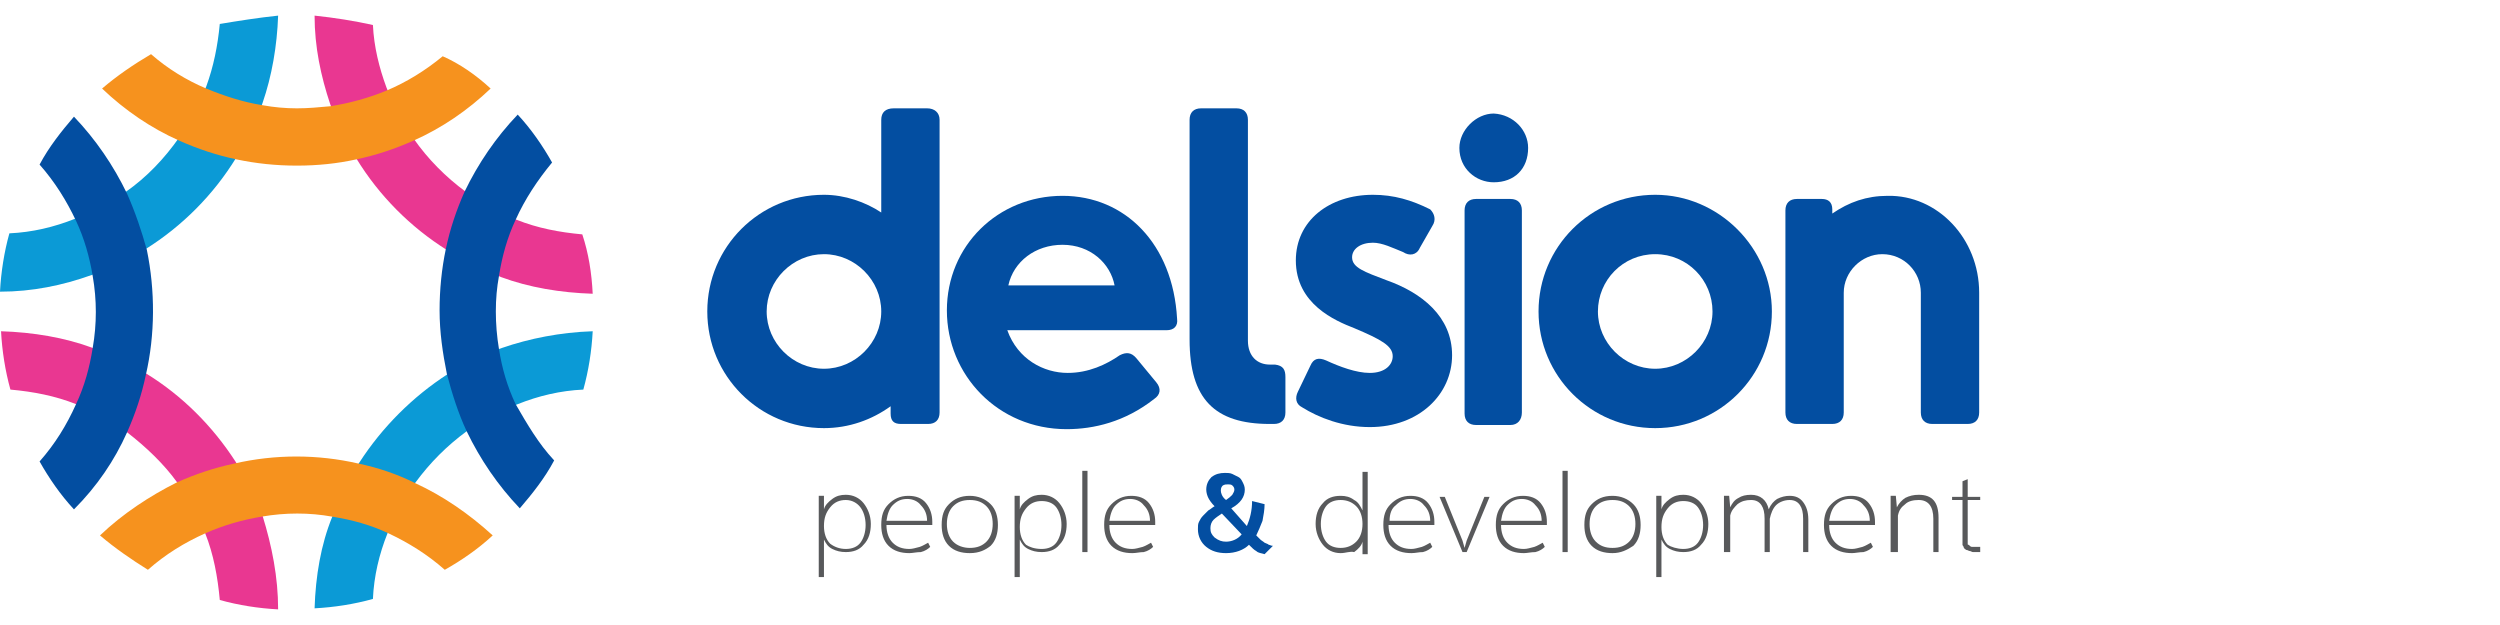 <?xml version="1.0" encoding="utf-8"?>
<!-- Generator: Adobe Illustrator 19.1.0, SVG Export Plug-In . SVG Version: 6.00 Build 0)  -->
<svg version="1.1" id="Layer_1" xmlns="http://www.w3.org/2000/svg" xmlns:xlink="http://www.w3.org/1999/xlink" x="0px" y="0px"
	 viewBox="0 0 240 60" style="enable-background:new 0 0 240 60;" xml:space="preserve">
<style type="text/css">
	.st0{fill:#F05A28;}
	.st1{fill:#F6921E;}
	.st2{fill:#58595B;}
	.st3{fill:#1B75BB;}
	.st4{fill:#00ADEE;}
	.st5{fill:#0B9AD6;}
	.st6{fill:#E93791;}
	.st7{fill:#034EA1;}
</style>
<g>
	<g>
		<path class="st5" d="M26.7,1.5c-0.1,2.9-0.6,5.8-1.5,8.4c-0.6,1.8-1.5,3.6-2.5,5.2c-2.2,3.6-5.2,6.6-8.7,8.8
			c-1.6,1-3.4,1.9-5.2,2.5c-2.8,1-5.7,1.6-8.8,1.6c0.1-1.9,0.4-3.8,0.9-5.6c2.2-0.1,4.3-0.6,6.3-1.4h0c1.8-0.7,3.4-1.6,4.9-2.6
			c2-1.4,3.7-3.2,5.1-5.2c1.1-1.5,1.9-3.2,2.6-4.9c0.7-1.9,1.1-3.9,1.3-6C22.9,2,24.8,1.7,26.7,1.5z"/>
		<path class="st6" d="M56.9,28.2c-3.1-0.1-6.1-0.6-8.8-1.6c-1.8-0.7-3.6-1.5-5.2-2.6c-3.5-2.2-6.5-5.2-8.7-8.8
			c-1-1.6-1.8-3.4-2.5-5.2c-0.9-2.7-1.5-5.5-1.5-8.5C32.1,1.7,34,2,35.8,2.4c0.1,2.1,0.6,4.1,1.3,6c0.7,1.8,1.5,3.4,2.6,4.9
			c1.4,2,3.1,3.7,5,5.1c1.5,1.1,3.2,2,4.9,2.7c2,0.8,4.1,1.2,6.3,1.4C56.5,24.3,56.8,26.2,56.9,28.2z"/>
		<path class="st5" d="M56.9,31.8c-0.1,1.9-0.4,3.8-0.9,5.6c-2.2,0.1-4.3,0.6-6.3,1.4c-1.8,0.7-3.4,1.6-4.9,2.6
			c-1.9,1.4-3.5,3-4.9,4.9c-1.1,1.5-2,3.1-2.7,4.9c-0.8,2-1.3,4.1-1.4,6.3c-1.8,0.5-3.7,0.8-5.6,0.9c0.1-3.1,0.6-6.1,1.7-8.8
			c0.7-1.8,1.5-3.6,2.6-5.2c2.2-3.4,5.1-6.3,8.5-8.5c1.6-1,3.4-1.9,5.2-2.5C50.8,32.5,53.8,31.9,56.9,31.8z"/>
		<path class="st6" d="M26.7,58.5c-1.9-0.1-3.8-0.4-5.6-0.9c-0.2-2.2-0.6-4.4-1.4-6.4c-0.7-1.8-1.6-3.4-2.7-4.9
			c-1.3-1.8-3-3.4-4.8-4.8c-1.5-1.1-3.2-2-4.9-2.7c-2-0.8-4.1-1.2-6.3-1.4c-0.5-1.8-0.8-3.7-0.9-5.6c3.1,0.1,6.1,0.6,8.8,1.6
			c1.8,0.7,3.6,1.5,5.2,2.5c3.4,2.1,6.3,5,8.5,8.4c1,1.6,1.9,3.4,2.6,5.2C26.1,52.4,26.7,55.4,26.7,58.5z"/>
		<path class="st1" d="M47.1,8.5c-2.2,2.1-4.7,3.8-7.4,5c-1.8,0.8-3.6,1.4-5.5,1.8c-1.8,0.4-3.7,0.6-5.7,0.6c-2,0-3.9-0.2-5.8-0.6
			c-1.9-0.4-3.7-1-5.5-1.8c-2.7-1.2-5.2-2.9-7.4-5c1.4-1.2,3-2.3,4.7-3.3h0c1.6,1.4,3.4,2.5,5.3,3.3c1.7,0.7,3.5,1.3,5.4,1.6
			c1.1,0.2,2.2,0.3,3.3,0.3c1.1,0,2.1-0.1,3.2-0.2c1.9-0.3,3.7-0.8,5.4-1.5c1.9-0.8,3.7-1.9,5.4-3.3C44.1,6.1,45.7,7.2,47.1,8.5z"/>
		<path class="st7" d="M53.2,44.2c-0.9,1.7-2.1,3.2-3.3,4.6c-2.1-2.2-3.8-4.7-5.1-7.4c-0.8-1.7-1.4-3.6-1.9-5.5
			c-0.4-2-0.7-4-0.7-6.1c0-2,0.2-4,0.6-5.9c0.4-1.9,1-3.7,1.8-5.5c1.3-2.7,3-5.2,5.1-7.4c1.3,1.4,2.4,3,3.3,4.6
			c-1.4,1.7-2.6,3.5-3.5,5.5c-0.8,1.7-1.3,3.5-1.6,5.4c-0.2,1.1-0.3,2.2-0.3,3.4c0,1.2,0.1,2.4,0.3,3.6c0.3,1.9,0.8,3.6,1.6,5.3
			C50.6,40.7,51.7,42.6,53.2,44.2z"/>
		<path class="st1" d="M47.3,51.4c-1.4,1.3-3,2.4-4.6,3.3c-1.7-1.5-3.5-2.6-5.4-3.5c-1.7-0.8-3.5-1.3-5.4-1.6
			c-2.2-0.4-4.5-0.4-6.8,0c-1.8,0.3-3.6,0.8-5.4,1.6c-2,0.9-3.8,2-5.5,3.5c-1.6-1-3.2-2.1-4.6-3.3c2.2-2.1,4.8-3.8,7.4-5.1
			c1.8-0.8,3.6-1.4,5.5-1.8c3.9-0.9,8-0.9,11.9,0c1.9,0.4,3.7,1,5.5,1.9C42.5,47.6,45,49.3,47.3,51.4z"/>
		<path class="st7" d="M14,36c-0.4,1.9-1,3.7-1.8,5.5c-1.2,2.7-2.9,5.2-5.1,7.4c-1.3-1.4-2.4-3-3.3-4.6c1.5-1.7,2.6-3.5,3.5-5.5
			c0.8-1.7,1.3-3.5,1.6-5.4c0.4-2.3,0.4-4.6,0-6.9c-0.3-1.8-0.8-3.6-1.6-5.3h0c-0.9-1.9-2-3.7-3.5-5.4c0.9-1.7,2.1-3.2,3.3-4.6
			c2.1,2.2,3.8,4.7,5.1,7.4c0.8,1.8,1.4,3.6,1.9,5.4C14.9,27.9,14.9,32.1,14,36z"/>
	</g>
	<g>
		<g>
			<path class="st2" d="M78.6,55.5V49c0-0.1,0-0.2,0-0.4c0-0.1,0-0.3,0-0.4c0-0.1,0-0.2,0-0.3c0-0.1,0-0.2,0-0.2v-0.1h0.5l0,1.3
				c0.1-0.4,0.4-0.7,0.8-1c0.4-0.3,0.8-0.4,1.3-0.4c0.7,0,1.3,0.3,1.7,0.8c0.4,0.5,0.7,1.2,0.7,2c0,0.8-0.2,1.5-0.7,2
				c-0.4,0.5-1,0.7-1.7,0.7c-0.5,0-0.9-0.1-1.3-0.3c-0.4-0.2-0.6-0.5-0.8-0.9v3.6H78.6z M81.2,52.7c0.6,0,1.1-0.2,1.4-0.6
				c0.3-0.4,0.5-1,0.5-1.7c0-0.7-0.2-1.3-0.5-1.7S81.8,48,81.2,48c-0.6,0-1.1,0.2-1.5,0.7c-0.4,0.5-0.6,1-0.6,1.8
				c0,0.7,0.2,1.3,0.6,1.7C80.1,52.5,80.6,52.7,81.2,52.7z"/>
			<path class="st2" d="M87.3,53.1c-0.8,0-1.5-0.2-2-0.7c-0.5-0.5-0.7-1.2-0.7-2c0-0.9,0.2-1.5,0.7-2c0.5-0.5,1.1-0.8,1.9-0.8
				c0.7,0,1.3,0.2,1.7,0.7c0.4,0.5,0.6,1.1,0.6,1.8v0.3h-4.4c0,0.7,0.2,1.3,0.6,1.7c0.4,0.4,0.9,0.6,1.6,0.6c0.3,0,0.6-0.1,1-0.2
				c0.3-0.1,0.6-0.3,0.8-0.4l0.2,0.4c-0.2,0.2-0.5,0.4-0.9,0.5C88,53,87.6,53.1,87.3,53.1z M85.1,50h3.9c0-0.6-0.2-1.1-0.6-1.5
				c-0.3-0.4-0.8-0.6-1.3-0.6c-0.6,0-1,0.2-1.4,0.6C85.4,48.8,85.2,49.3,85.1,50z"/>
			<path class="st2" d="M93.1,53.1c-0.8,0-1.5-0.2-2-0.7c-0.5-0.5-0.7-1.2-0.7-2c0-0.9,0.2-1.5,0.7-2c0.5-0.5,1.1-0.8,2-0.8
				c0.8,0,1.5,0.3,2,0.8c0.5,0.5,0.7,1.2,0.7,2c0,0.8-0.2,1.5-0.7,2C94.6,52.8,94,53.1,93.1,53.1z M93.1,52.6c0.7,0,1.2-0.2,1.6-0.6
				c0.4-0.4,0.6-1,0.6-1.7c0-0.7-0.2-1.3-0.6-1.7c-0.4-0.4-0.9-0.6-1.6-0.6c-0.7,0-1.2,0.2-1.6,0.6c-0.4,0.4-0.6,1-0.6,1.7
				c0,0.7,0.2,1.3,0.6,1.7C91.9,52.4,92.5,52.6,93.1,52.6z"/>
			<path class="st2" d="M97.4,55.5V49c0-0.1,0-0.2,0-0.4c0-0.1,0-0.3,0-0.4c0-0.1,0-0.2,0-0.3c0-0.1,0-0.2,0-0.2v-0.1h0.5l0,1.3
				c0.1-0.4,0.4-0.7,0.8-1c0.4-0.3,0.8-0.4,1.3-0.4c0.7,0,1.3,0.3,1.7,0.8c0.4,0.5,0.7,1.2,0.7,2c0,0.8-0.2,1.5-0.7,2
				c-0.4,0.5-1,0.7-1.7,0.7c-0.5,0-0.9-0.1-1.3-0.3c-0.4-0.2-0.6-0.5-0.8-0.9v3.6H97.4z M100,52.7c0.6,0,1.1-0.2,1.4-0.6
				c0.3-0.4,0.5-1,0.5-1.7c0-0.7-0.2-1.3-0.5-1.7c-0.3-0.4-0.8-0.6-1.4-0.6c-0.6,0-1.1,0.2-1.5,0.7c-0.4,0.5-0.6,1-0.6,1.8
				c0,0.7,0.2,1.3,0.6,1.7C98.8,52.5,99.3,52.7,100,52.7z"/>
			<path class="st2" d="M103.9,53v-7.8h0.5V53H103.9z"/>
			<path class="st2" d="M108.7,53.1c-0.8,0-1.5-0.2-2-0.7c-0.5-0.5-0.7-1.2-0.7-2c0-0.9,0.2-1.5,0.7-2c0.5-0.5,1.1-0.8,1.9-0.8
				c0.7,0,1.3,0.2,1.7,0.7c0.4,0.5,0.6,1.1,0.6,1.8v0.3h-4.4c0,0.7,0.2,1.3,0.6,1.7c0.4,0.4,0.9,0.6,1.6,0.6c0.3,0,0.6-0.1,1-0.2
				c0.3-0.1,0.6-0.3,0.8-0.4l0.2,0.4c-0.2,0.2-0.5,0.4-0.9,0.5C109.4,53,109.1,53.1,108.7,53.1z M106.5,50h3.9
				c0-0.6-0.2-1.1-0.6-1.5c-0.3-0.4-0.8-0.6-1.3-0.6c-0.6,0-1,0.2-1.4,0.6C106.8,48.8,106.6,49.3,106.5,50z"/>
			<path class="st7" d="M117.7,53.1c-0.8,0-1.4-0.2-1.9-0.6c-0.5-0.4-0.8-1-0.8-1.7c0-0.3,0-0.5,0.1-0.7c0.1-0.2,0.2-0.4,0.4-0.6
				c0.2-0.2,0.3-0.3,0.5-0.5c0.2-0.1,0.4-0.3,0.6-0.4c-0.3-0.3-0.5-0.6-0.6-0.8c-0.1-0.2-0.2-0.5-0.2-0.8c0-0.5,0.2-0.9,0.5-1.2
				c0.4-0.3,0.8-0.4,1.3-0.4c0.2,0,0.5,0,0.7,0.1c0.2,0.1,0.4,0.2,0.6,0.3c0.2,0.1,0.3,0.3,0.4,0.5c0.1,0.2,0.2,0.4,0.2,0.7
				c0,0.7-0.4,1.3-1.3,1.8l1.5,1.7c0.3-0.7,0.5-1.5,0.5-2.4l1.2,0.3c0,0.5-0.1,1.1-0.2,1.6c-0.2,0.5-0.4,1-0.6,1.4
				c0.1,0.1,0.3,0.3,0.4,0.4c0.1,0.1,0.3,0.2,0.4,0.3c0.2,0.1,0.3,0.1,0.4,0.2c0.1,0,0.2,0.1,0.4,0.1l-0.8,0.8
				c-0.3-0.1-0.6-0.1-0.8-0.3c-0.2-0.1-0.4-0.3-0.7-0.6C119.4,52.8,118.6,53.1,117.7,53.1z M117.7,52c0.5,0,1.1-0.2,1.5-0.7l-1.9-2
				c-0.3,0.2-0.6,0.4-0.8,0.6c-0.2,0.2-0.3,0.5-0.3,0.8c0,0.4,0.1,0.6,0.4,0.9C117,51.9,117.3,52,117.7,52z M117.7,48
				c0.3-0.2,0.4-0.3,0.6-0.5c0.1-0.2,0.2-0.3,0.2-0.5c0-0.2-0.1-0.3-0.2-0.4c-0.1-0.1-0.3-0.1-0.4-0.1c-0.2,0-0.3,0-0.5,0.1
				c-0.1,0.1-0.2,0.2-0.2,0.5C117.2,47.3,117.3,47.7,117.7,48z"/>
			<path class="st2" d="M128.7,53.1c-0.7,0-1.3-0.3-1.7-0.8c-0.4-0.5-0.7-1.2-0.7-2c0-0.8,0.2-1.5,0.7-2c0.4-0.5,1-0.7,1.7-0.7
				c0.5,0,0.9,0.1,1.3,0.4c0.4,0.2,0.6,0.6,0.8,1v-3.7h0.5v6.5c0,0.1,0,0.2,0,0.4c0,0.1,0,0.3,0,0.4c0,0.1,0,0.2,0,0.3
				c0,0.1,0,0.2,0,0.2l0,0.1h-0.5l0-1.2c-0.1,0.4-0.4,0.7-0.8,1C129.6,52.9,129.2,53.1,128.7,53.1z M128.7,52.6
				c0.6,0,1.1-0.2,1.5-0.6c0.4-0.4,0.6-1,0.6-1.7c0-0.7-0.2-1.3-0.6-1.7c-0.4-0.4-0.9-0.6-1.5-0.6c-0.6,0-1.1,0.2-1.4,0.6
				c-0.3,0.4-0.5,1-0.5,1.7c0,0.7,0.2,1.3,0.5,1.7C127.6,52.4,128.1,52.6,128.7,52.6z"/>
			<path class="st2" d="M135.5,53.1c-0.8,0-1.5-0.2-2-0.7c-0.5-0.5-0.7-1.2-0.7-2c0-0.9,0.2-1.5,0.7-2c0.5-0.5,1.1-0.8,1.9-0.8
				c0.7,0,1.3,0.2,1.7,0.7s0.6,1.1,0.6,1.8v0.3h-4.4c0,0.7,0.2,1.3,0.6,1.7c0.4,0.4,0.9,0.6,1.6,0.6c0.3,0,0.6-0.1,1-0.2
				c0.3-0.1,0.6-0.3,0.8-0.4l0.2,0.4c-0.2,0.2-0.5,0.4-0.9,0.5C136.2,53,135.9,53.1,135.5,53.1z M133.4,50h3.9
				c0-0.6-0.2-1.1-0.6-1.5c-0.3-0.4-0.8-0.6-1.3-0.6c-0.6,0-1,0.2-1.4,0.6C133.6,48.8,133.4,49.3,133.4,50z"/>
			<path class="st2" d="M140.4,53l-2.2-5.3h0.5l1.7,4.2l0.2,0.7l0.2-0.7l1.7-4.2h0.5l-2.2,5.3H140.4z"/>
			<path class="st2" d="M146.3,53.1c-0.8,0-1.5-0.2-2-0.7c-0.5-0.5-0.7-1.2-0.7-2c0-0.9,0.2-1.5,0.7-2c0.5-0.5,1.1-0.8,1.9-0.8
				c0.7,0,1.3,0.2,1.7,0.7s0.6,1.1,0.6,1.8v0.3h-4.4c0,0.7,0.2,1.3,0.6,1.7c0.4,0.4,0.9,0.6,1.6,0.6c0.3,0,0.6-0.1,1-0.2
				c0.3-0.1,0.6-0.3,0.8-0.4l0.2,0.4c-0.2,0.2-0.5,0.4-0.9,0.5C147,53,146.6,53.1,146.3,53.1z M144.1,50h3.9c0-0.6-0.2-1.1-0.6-1.5
				c-0.3-0.4-0.8-0.6-1.3-0.6c-0.6,0-1,0.2-1.4,0.6C144.4,48.8,144.2,49.3,144.1,50z"/>
			<path class="st2" d="M150,53v-7.8h0.5V53H150z"/>
			<path class="st2" d="M154.8,53.1c-0.8,0-1.5-0.2-2-0.7c-0.5-0.5-0.7-1.2-0.7-2c0-0.9,0.2-1.5,0.7-2c0.5-0.5,1.1-0.8,2-0.8
				c0.8,0,1.5,0.3,2,0.8c0.5,0.5,0.7,1.2,0.7,2c0,0.8-0.2,1.5-0.7,2C156.2,52.8,155.6,53.1,154.8,53.1z M154.8,52.6
				c0.7,0,1.2-0.2,1.6-0.6c0.4-0.4,0.6-1,0.6-1.7c0-0.7-0.2-1.3-0.6-1.7c-0.4-0.4-0.9-0.6-1.6-0.6c-0.7,0-1.2,0.2-1.6,0.6
				c-0.4,0.4-0.6,1-0.6,1.7c0,0.7,0.2,1.3,0.6,1.7C153.6,52.4,154.1,52.6,154.8,52.6z"/>
			<path class="st2" d="M159,55.5V49c0-0.1,0-0.2,0-0.4c0-0.1,0-0.3,0-0.4c0-0.1,0-0.2,0-0.3c0-0.1,0-0.2,0-0.2v-0.1h0.5l0,1.3
				c0.1-0.4,0.4-0.7,0.8-1c0.4-0.3,0.8-0.4,1.3-0.4c0.7,0,1.3,0.3,1.7,0.8c0.4,0.5,0.7,1.2,0.7,2c0,0.8-0.2,1.5-0.7,2
				c-0.4,0.5-1,0.7-1.7,0.7c-0.5,0-0.9-0.1-1.3-0.3c-0.4-0.2-0.6-0.5-0.8-0.9v3.6H159z M161.6,52.7c0.6,0,1.1-0.2,1.4-0.6
				c0.3-0.4,0.5-1,0.5-1.7c0-0.7-0.2-1.3-0.5-1.7s-0.8-0.6-1.4-0.6c-0.6,0-1.1,0.2-1.5,0.7c-0.4,0.5-0.6,1-0.6,1.8
				c0,0.7,0.2,1.3,0.6,1.7C160.4,52.5,161,52.7,161.6,52.7z"/>
			<path class="st2" d="M165.5,53v-4.6l0-0.8h0.5l0.1,1.1c0.2-0.4,0.4-0.7,0.8-0.9c0.3-0.2,0.7-0.3,1.2-0.3c0.9,0,1.5,0.5,1.7,1.4
				c0.2-0.5,0.5-0.8,0.8-1c0.4-0.2,0.8-0.3,1.2-0.3c0.6,0,1,0.2,1.3,0.6c0.3,0.4,0.5,0.9,0.5,1.7V53h-0.5v-3.2c0-0.6-0.1-1-0.3-1.3
				c-0.2-0.3-0.5-0.5-1-0.5c-0.5,0-1,0.2-1.3,0.5c-0.3,0.3-0.5,0.8-0.6,1.3V53h-0.5v-3.2c0-0.6-0.1-1-0.3-1.3
				c-0.2-0.3-0.5-0.5-1-0.5c-0.5,0-0.9,0.1-1.3,0.4c-0.3,0.3-0.6,0.6-0.7,1.1V53H165.5z"/>
			<path class="st2" d="M177.8,53.1c-0.8,0-1.5-0.2-2-0.7c-0.5-0.5-0.7-1.2-0.7-2c0-0.9,0.2-1.5,0.7-2c0.5-0.5,1.1-0.8,1.9-0.8
				c0.7,0,1.3,0.2,1.7,0.7s0.6,1.1,0.6,1.8v0.3h-4.4c0,0.7,0.2,1.3,0.6,1.7c0.4,0.4,0.9,0.6,1.6,0.6c0.3,0,0.6-0.1,1-0.2
				c0.3-0.1,0.6-0.3,0.8-0.4l0.2,0.4c-0.2,0.2-0.5,0.4-0.9,0.5C178.5,53,178.1,53.1,177.8,53.1z M175.6,50h3.9
				c0-0.6-0.2-1.1-0.6-1.5c-0.3-0.4-0.8-0.6-1.3-0.6c-0.6,0-1,0.2-1.4,0.6C175.9,48.8,175.7,49.3,175.6,50z"/>
			<path class="st2" d="M181.5,53v-4.6l0-0.8h0.5l0.1,1.1c0.2-0.4,0.5-0.7,0.8-0.9c0.4-0.2,0.8-0.3,1.3-0.3c1.3,0,1.9,0.7,1.9,2.2
				V53h-0.5v-3.2c0-1.2-0.5-1.8-1.4-1.8c-0.5,0-1,0.1-1.3,0.4c-0.4,0.3-0.6,0.6-0.7,1.1V53H181.5z"/>
			<path class="st2" d="M190,53c0,0-0.1,0-0.1,0c-0.1,0-0.1,0-0.1,0c-0.2,0-0.3,0-0.4,0c-0.1,0-0.2-0.1-0.3-0.1
				c-0.1,0-0.2-0.1-0.3-0.1c-0.1,0-0.1-0.1-0.2-0.1c0-0.1-0.1-0.1-0.1-0.2c0-0.1-0.1-0.1-0.1-0.2c0-0.1,0-0.1,0-0.2
				c0-0.1,0-0.2,0-0.3c0-0.1,0-0.2,0-0.3c0-0.1,0-0.1,0-0.1V48h-1v-0.3h1v-1.5l0.5-0.2v1.7h1.2V48h-1.2v3.3c0,0.1,0,0.2,0,0.3
				c0,0.1,0,0.1,0,0.2c0,0.1,0,0.2,0,0.2c0,0,0,0.1,0,0.2s0,0.1,0.1,0.1c0,0,0.1,0.1,0.1,0.1c0,0,0.1,0.1,0.2,0.1c0.1,0,0.1,0,0.2,0
				c0.1,0,0.2,0,0.3,0c0.1,0,0.2,0,0.3,0V53z"/>
		</g>
	</g>
	<g>
		<path class="st7" d="M90.2,11.5v28.1c0,0.7-0.4,1.1-1.1,1.1h-2.6c-0.7,0-1-0.3-1-1V39c-1.8,1.3-4,2.1-6.4,2.1
			c-6.2,0-11.2-5-11.2-11.2c0-6.2,5-11.2,11.2-11.2c2,0,4,0.7,5.5,1.7v-8.9c0-0.7,0.4-1.1,1.2-1.1H89C89.7,10.4,90.2,10.8,90.2,11.5
			z M84.6,29.9c0-3-2.5-5.5-5.5-5.5c-3,0-5.5,2.5-5.5,5.5c0,3,2.5,5.5,5.5,5.5C82.1,35.4,84.6,32.9,84.6,29.9z"/>
		<path class="st7" d="M112,31.7H96.7c1,2.8,3.5,4.1,5.8,4.1c2,0,3.7-0.8,5-1.7c0.6-0.3,1.1-0.3,1.6,0.3l1.9,2.3
			c0.5,0.6,0.4,1.2-0.2,1.6c-2.8,2.2-5.8,2.9-8.4,2.9c-6.6,0-11.5-5.2-11.5-11.4c0-6.2,4.9-11,11.1-11c6,0,10.6,4.6,11,11.8
			C113.1,31.3,112.7,31.7,112,31.7z M107,27.4c-0.4-2.1-2.3-3.9-5-3.9c-2.6,0-4.7,1.6-5.2,3.9H107z"/>
		<path class="st7" d="M123.4,36.2v3.4c0,0.7-0.4,1.1-1.1,1.1h-0.4c-5.3,0-7.7-2.4-7.7-8.1V11.5c0-0.7,0.4-1.1,1.1-1.1h3.4
			c0.7,0,1.1,0.4,1.1,1.1v21.2c0,1.5,0.9,2.3,2.1,2.3h0.5C123.2,35.1,123.4,35.5,123.4,36.2z"/>
		<path class="st7" d="M137.5,21.7l-1.2,2.1c-0.3,0.7-1,0.8-1.6,0.4c-1-0.4-2-0.9-2.9-0.9c-1.2,0-2,0.6-2,1.4c0,1,1.2,1.4,3.3,2.2
			c3.4,1.2,6.3,3.5,6.3,7.2c0,3.7-3.1,6.9-7.9,6.9c-2.6,0-4.9-0.9-6.5-1.9c-0.6-0.3-0.7-0.9-0.4-1.5l1.2-2.5
			c0.3-0.7,0.8-0.8,1.5-0.5c1.3,0.6,2.9,1.2,4.2,1.2c1.5,0,2.2-0.8,2.2-1.6c0-1-1.1-1.6-3.7-2.7c-1.8-0.7-5.6-2.3-5.6-6.5
			c0-3.8,3.2-6.3,7.4-6.3c2,0,3.7,0.5,5.5,1.4C137.7,20.5,137.9,21.1,137.5,21.7z"/>
		<path class="st7" d="M146.7,14.2c0,2-1.3,3.3-3.3,3.3c-1.7,0-3.3-1.3-3.3-3.3c0-1.7,1.6-3.3,3.3-3.3
			C145.3,11,146.7,12.5,146.7,14.2z M145,40.8h-3.3c-0.7,0-1.1-0.4-1.1-1.1V20.2c0-0.7,0.4-1.1,1.1-1.1h3.3c0.7,0,1.1,0.4,1.1,1.1
			v19.4C146.1,40.3,145.7,40.8,145,40.8z"/>
		<path class="st7" d="M170.1,29.9c0,6.2-5,11.2-11.2,11.2c-6.2,0-11.2-5-11.2-11.2c0-6.2,5-11.2,11.2-11.2
			C165,18.7,170.1,23.8,170.1,29.9z M153.4,29.9c0,3,2.5,5.5,5.5,5.5s5.5-2.5,5.5-5.5c0-3-2.4-5.5-5.5-5.5S153.4,26.9,153.4,29.9z"
			/>
		<path class="st7" d="M190,28.1v11.5c0,0.7-0.4,1.1-1.1,1.1h-3.4c-0.7,0-1.1-0.4-1.1-1.1V28.1c0-2-1.6-3.7-3.7-3.7
			c-2,0-3.7,1.7-3.7,3.7v11.5c0,0.7-0.4,1.1-1.1,1.1h-3.4c-0.7,0-1.1-0.4-1.1-1.1V20.2c0-0.7,0.4-1.1,1.1-1.1h2.4c0.6,0,1,0.3,1,1
			v0.4c1.6-1.1,3.3-1.7,5.3-1.7C186,18.7,190,22.9,190,28.1z"/>
	</g>
</g>
</svg>
